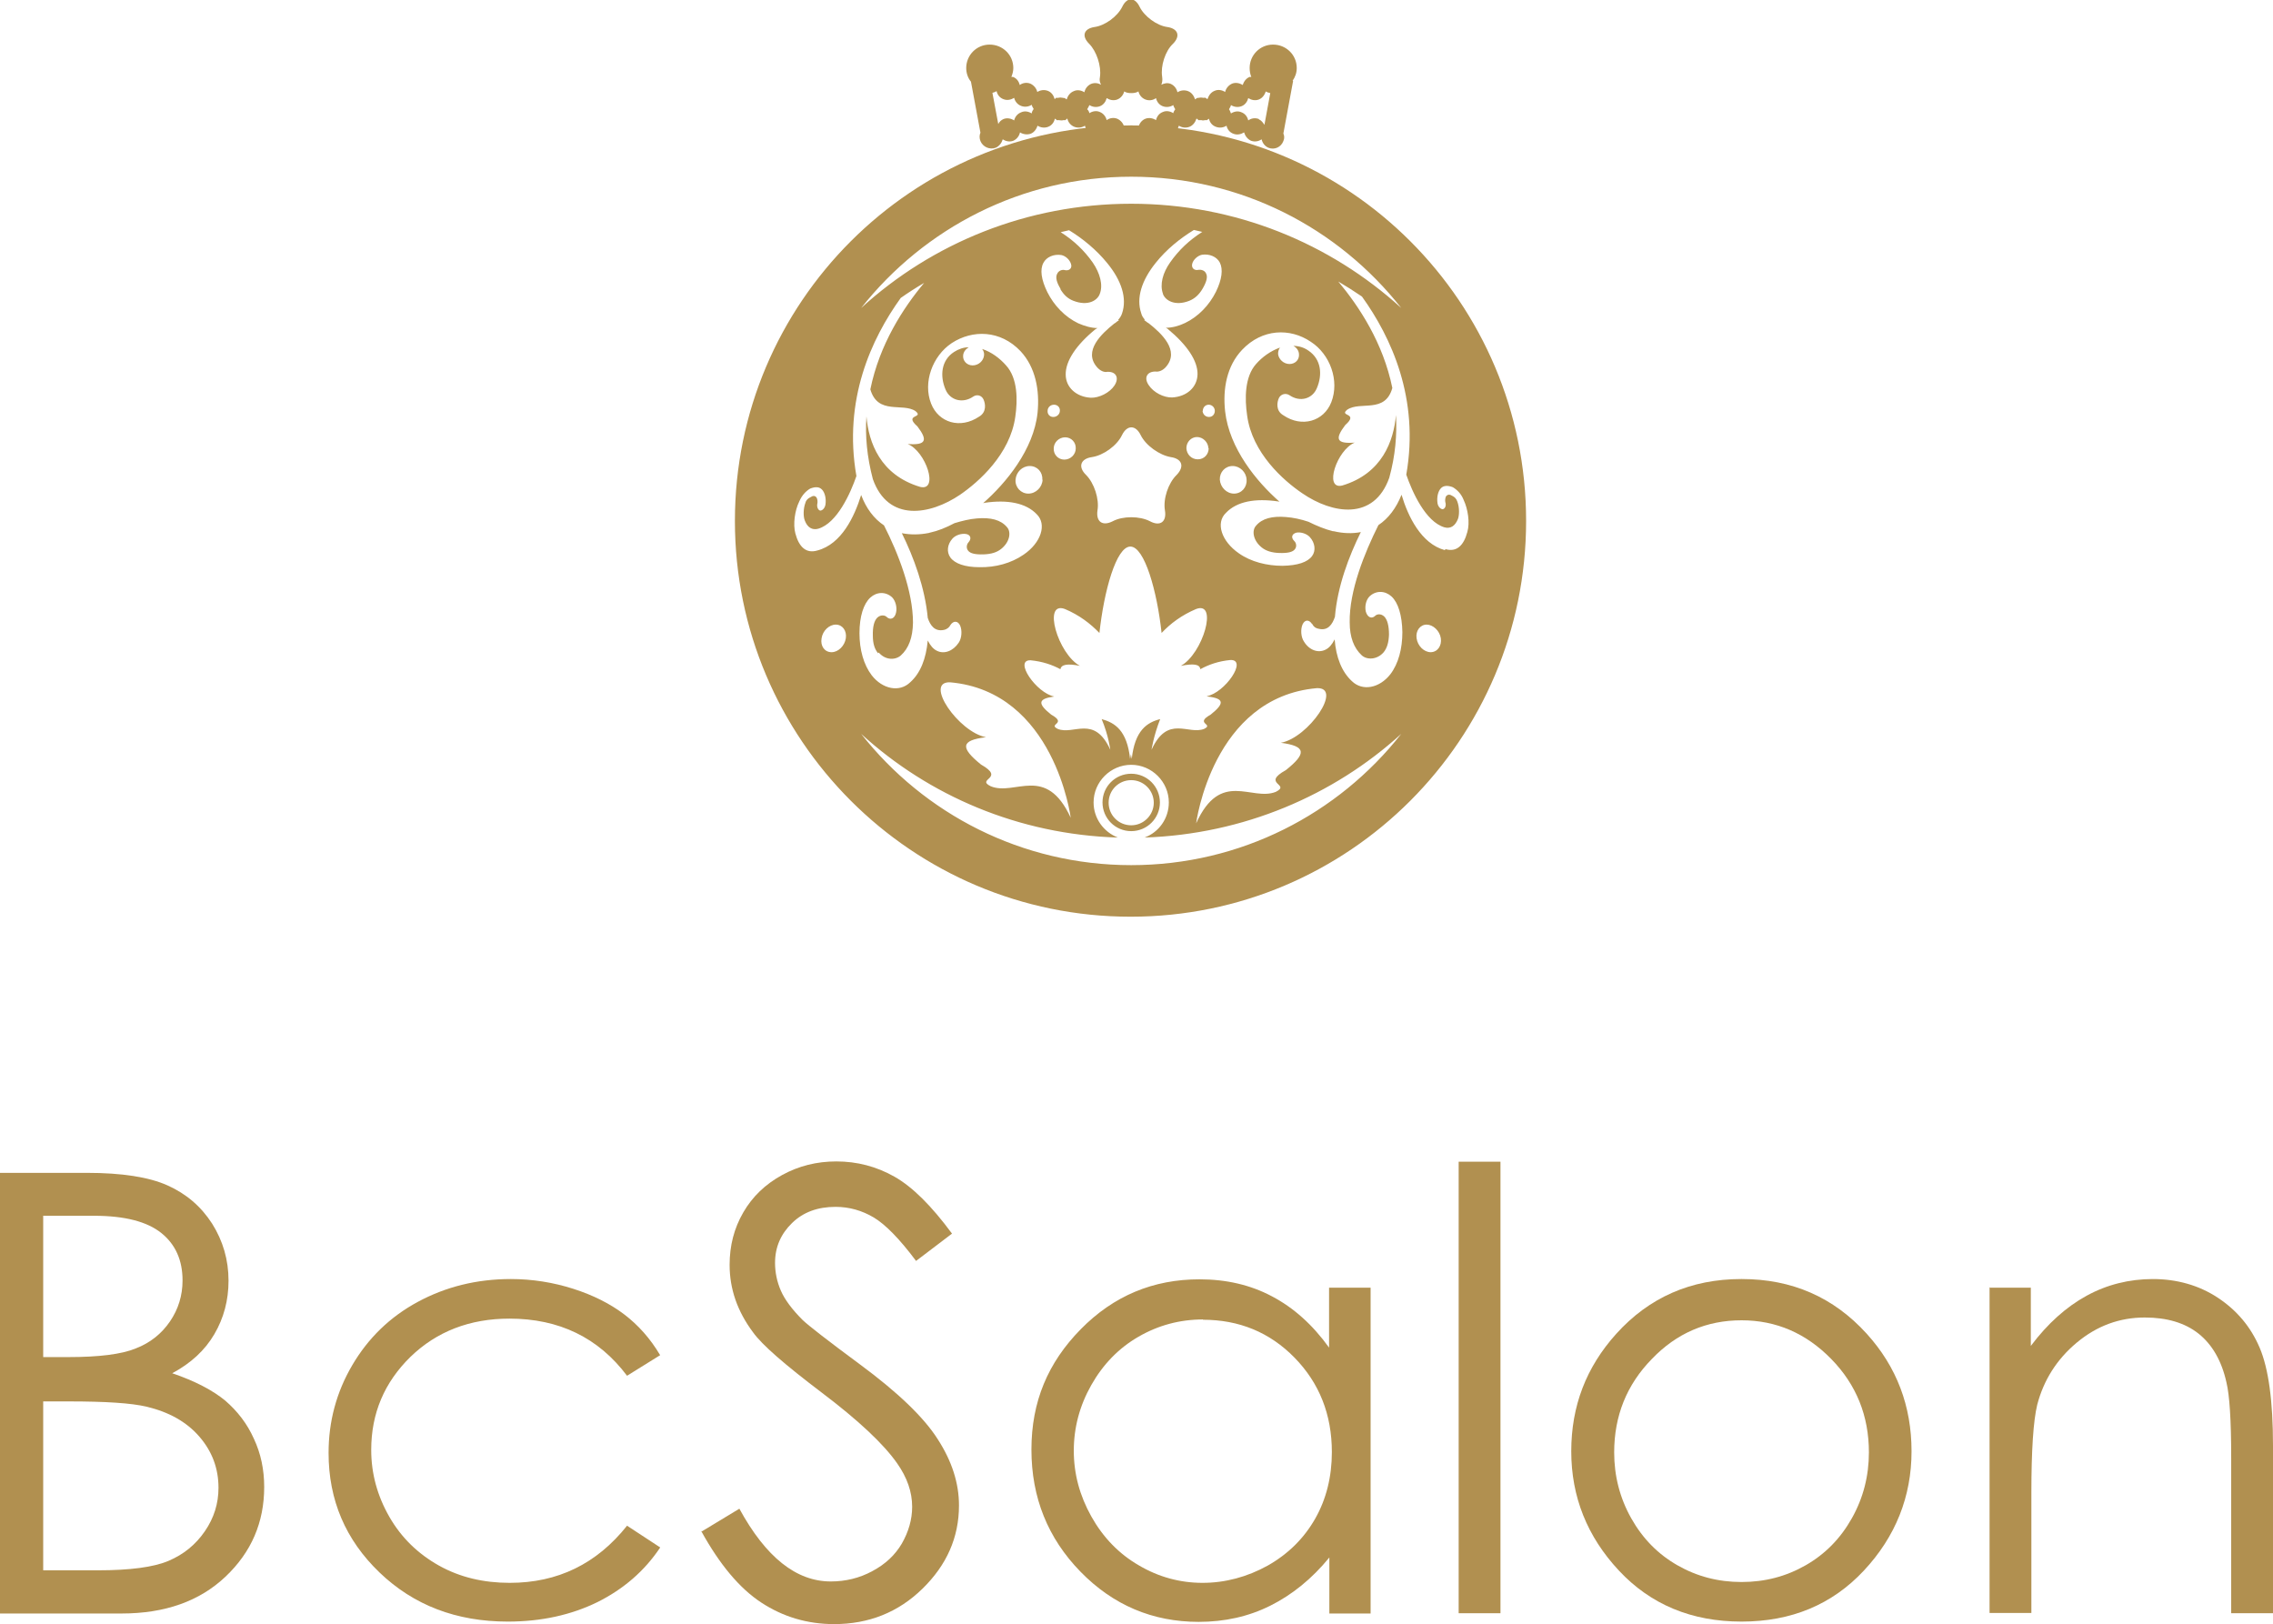 <?xml version="1.0" encoding="UTF-8"?>
<svg id="_レイヤー_2" data-name="レイヤー_2" xmlns="http://www.w3.org/2000/svg" viewBox="0 0 81.56 58.28">
  <defs>
    <style>
      .cls-1 {
        fill: #b19050;
      }
    </style>
  </defs>
  <g id="_レイヤー_1-2" data-name="レイヤー_1">
    <g>
      <g>
        <path class="cls-1" d="M0,42.08h3.12c1.25,0,2.22.15,2.89.45.67.3,1.2.75,1.6,1.37.39.62.59,1.3.59,2.05,0,.7-.17,1.34-.51,1.92-.34.58-.84,1.04-1.51,1.4.82.28,1.45.61,1.9.98.44.38.79.83,1.03,1.37.25.53.37,1.11.37,1.73,0,1.27-.46,2.34-1.39,3.22-.93.88-2.17,1.32-3.73,1.32H0v-15.8ZM1.55,43.63v5.06h.9c1.1,0,1.91-.1,2.42-.31.52-.2.93-.53,1.23-.97.3-.44.45-.93.45-1.47,0-.72-.25-1.29-.76-1.7-.51-.41-1.31-.62-2.42-.62h-1.83ZM1.55,50.28v6.06h1.96c1.15,0,2-.11,2.54-.34.54-.23.97-.58,1.3-1.06.33-.48.49-1,.49-1.56,0-.7-.23-1.31-.69-1.84s-1.09-.88-1.89-1.07c-.54-.13-1.47-.19-2.81-.19h-.89Z"/>
        <path class="cls-1" d="M23.69,48.62l-1.19.74c-1.03-1.37-2.44-2.05-4.22-2.05-1.42,0-2.61.46-3.55,1.37-.94.92-1.41,2.03-1.41,3.34,0,.85.22,1.65.65,2.4s1.03,1.33,1.78,1.75c.75.42,1.6.62,2.54.62,1.72,0,3.12-.68,4.21-2.05l1.19.78c-.56.84-1.31,1.49-2.25,1.96-.94.46-2.01.7-3.22.7-1.85,0-3.38-.59-4.6-1.76-1.22-1.17-1.83-2.6-1.83-4.29,0-1.13.28-2.18.85-3.15.57-.97,1.35-1.73,2.35-2.27,1-.54,2.11-.82,3.34-.82.77,0,1.52.12,2.24.35s1.33.54,1.83.92c.5.38.93.86,1.28,1.45Z"/>
        <path class="cls-1" d="M25.19,54.94l1.34-.81c.95,1.74,2.04,2.61,3.28,2.61.53,0,1.03-.12,1.49-.37.47-.25.82-.58,1.06-.99.24-.42.37-.86.37-1.32,0-.53-.18-1.05-.54-1.56-.49-.7-1.4-1.55-2.71-2.54-1.32-1-2.14-1.71-2.46-2.16-.56-.75-.84-1.55-.84-2.42,0-.69.16-1.31.49-1.88.33-.57.79-1.01,1.39-1.34.6-.33,1.25-.49,1.95-.49.74,0,1.44.18,2.09.55.65.37,1.33,1.05,2.06,2.04l-1.29.98c-.59-.79-1.1-1.31-1.52-1.56s-.88-.38-1.37-.38c-.64,0-1.16.19-1.56.58-.4.39-.61.86-.61,1.43,0,.34.07.68.21,1,.14.32.4.67.78,1.05.21.2.89.73,2.04,1.58,1.37,1.01,2.31,1.91,2.81,2.7.51.79.76,1.58.76,2.37,0,1.15-.44,2.14-1.31,2.99s-1.93,1.27-3.17,1.27c-.96,0-1.83-.26-2.61-.77-.78-.51-1.5-1.37-2.16-2.57Z"/>
        <path class="cls-1" d="M49.18,46.2v11.69h-1.48v-2.01c-.63.77-1.34,1.34-2.12,1.73s-1.64.58-2.57.58c-1.65,0-3.07-.6-4.24-1.8-1.17-1.2-1.76-2.66-1.76-4.38s.59-3.12,1.77-4.32,2.6-1.79,4.26-1.79c.96,0,1.83.2,2.6.61.78.41,1.46,1.02,2.05,1.84v-2.15h1.48ZM43.17,47.34c-.84,0-1.61.21-2.32.62-.71.41-1.27.99-1.69,1.73-.42.74-.63,1.53-.63,2.36s.21,1.61.63,2.36.99,1.34,1.7,1.75c.71.42,1.48.63,2.29.63s1.6-.21,2.34-.62c.74-.42,1.3-.98,1.7-1.68s.6-1.51.6-2.39c0-1.35-.45-2.48-1.34-3.39-.89-.91-1.99-1.36-3.29-1.36Z"/>
        <path class="cls-1" d="M52.34,41.68h1.5v16.2h-1.5v-16.2Z"/>
        <path class="cls-1" d="M62.5,45.89c1.8,0,3.29.65,4.48,1.96,1.08,1.19,1.61,2.6,1.61,4.22s-.57,3.06-1.71,4.28c-1.14,1.22-2.6,1.83-4.39,1.83s-3.26-.61-4.4-1.83c-1.14-1.22-1.71-2.65-1.71-4.28s.54-3.02,1.61-4.21c1.18-1.31,2.68-1.97,4.49-1.97ZM62.49,47.37c-1.25,0-2.33.46-3.22,1.39-.9.92-1.35,2.04-1.35,3.35,0,.84.2,1.63.61,2.36s.96,1.29,1.66,1.69c.7.4,1.46.6,2.3.6s1.6-.2,2.3-.6c.7-.4,1.25-.96,1.66-1.69.41-.73.61-1.52.61-2.36,0-1.31-.45-2.43-1.35-3.35s-1.97-1.39-3.22-1.39Z"/>
        <path class="cls-1" d="M71.37,46.2h1.5v2.09c.6-.8,1.27-1.4,2-1.8.73-.4,1.53-.6,2.38-.6s1.65.22,2.33.67,1.18,1.04,1.5,1.79.48,1.92.48,3.51v6.02h-1.5v-5.58c0-1.35-.06-2.25-.17-2.7-.17-.77-.51-1.36-1-1.75-.49-.39-1.14-.58-1.93-.58-.91,0-1.72.3-2.44.9s-1.19,1.35-1.42,2.23c-.14.58-.21,1.64-.21,3.18v4.29h-1.5v-11.69Z"/>
      </g>
      <g>
        <path class="cls-1" d="M40.57,4.5c-7.84,0-14.2,6.35-14.2,14.19s6.36,14.2,14.2,14.2,14.19-6.36,14.19-14.2-6.35-14.19-14.19-14.19ZM40.59,6.34c3.94,0,7.43,1.84,9.69,4.71-2.55-2.32-5.95-3.74-9.69-3.74s-7.15,1.42-9.69,3.74c2.26-2.86,5.76-4.71,9.69-4.71ZM46.14,27.63c-.9.5.19.5-.36.78-.87.35-1.98-.81-2.86,1.13,0,0,.58-4.52,4.33-4.85.95-.04-.3,1.78-1.29,1.96.92.12.92.39.18.98ZM43.33,24.99c.61.07.61.25.11.65-.59.33.13.33-.23.51-.57.23-1.31-.52-1.89.75,0,0,.07-.49.31-1.1-.47.12-.91.4-1.02,1.43,0,0-.01-.06-.03-.17-.02.11-.03.17-.03.17-.11-1.03-.55-1.3-1.02-1.43.25.6.31,1.1.31,1.1-.58-1.27-1.32-.51-1.89-.75-.36-.18.36-.18-.23-.51-.49-.39-.49-.57.11-.65-.64-.12-1.47-1.32-.85-1.3.42.04.77.16,1.07.32.03-.17.25-.21.7-.12-.79-.43-1.35-2.34-.54-2.04.52.22.91.52,1.24.86.16-1.49.6-3.1,1.11-3.1s.96,1.61,1.12,3.1c.32-.34.72-.64,1.24-.86.8-.3.24,1.61-.55,2.04.46-.09.68-.06.7.12.31-.17.66-.29,1.08-.33.63-.02-.2,1.18-.85,1.3ZM35.2,27.43c-.74-.6-.74-.87.18-.98-.98-.18-2.24-2-1.29-1.97,3.75.33,4.33,4.86,4.33,4.86-.89-1.93-2-.77-2.87-1.13-.55-.27.55-.27-.35-.78ZM38.04,10.36c.13.22.27.35.47.43.54.21.87-.02.95-.24.13-.32.01-.75-.25-1.13-.31-.44-.68-.79-1.15-1.09l.3-.07c.49.3.98.7,1.37,1.18.51.62.72,1.26.53,1.81-.03.09-.08.16-.14.23,0,0,.02,0,.03.01-.04.02-.07.05-.11.08,0,0,0,0-.01.01-.02.01-.03.02-.05.03-.45.36-1.12.98-.62,1.56.11.13.26.2.38.17h.02c.3,0,.4.23.23.49-.17.26-.55.45-.85.44-.53-.03-.9-.38-.9-.83-.01-.48.37-1.06,1.07-1.63.03-.02.05-.03.07-.04-.22,0-.46-.07-.69-.17-.48-.23-.87-.64-1.11-1.12-.22-.45-.27-.81-.14-1.05.11-.21.37-.32.64-.28.15.03.3.16.35.32.05.15-.06.26-.23.22-.06-.02-.21,0-.27.14-.06.12-.02.3.13.54ZM41.73,10.55c.08.22.42.45.95.24.19-.08.34-.21.47-.43.14-.24.19-.42.13-.54-.05-.13-.2-.15-.27-.14-.16.04-.27-.07-.23-.22.04-.15.2-.29.35-.32.27-.04.53.07.64.28.12.24.08.6-.14,1.05-.24.48-.63.89-1.11,1.12-.23.11-.47.17-.69.17.02.01.05.02.07.04.7.58,1.08,1.15,1.07,1.63-.01.46-.38.8-.91.83-.3.01-.67-.18-.84-.44-.18-.26-.07-.48.22-.49h.02c.12.02.27-.04.38-.17.5-.58-.16-1.2-.62-1.56-.02-.01-.03-.02-.05-.03,0,0-.01,0-.01-.01-.03-.02-.07-.05-.11-.08.01,0,.02,0,.03-.01-.06-.07-.11-.14-.13-.23-.19-.55.02-1.19.52-1.81.39-.49.88-.88,1.37-1.18l.3.07c-.47.3-.84.65-1.15,1.09-.27.38-.38.8-.26,1.13ZM43.16,14.74c0-.12.09-.22.21-.22s.22.1.22.22c0,.12-.08.22-.21.22s-.22-.1-.23-.22ZM43.37,16.08c0,.22-.16.4-.39.4s-.4-.18-.41-.4c0-.22.17-.4.38-.4s.4.18.41.4ZM40.93,15.61c.18.37.67.72,1.08.79.41.06.5.34.21.64-.3.29-.49.86-.42,1.27.07.41-.17.59-.54.39-.37-.19-.97-.19-1.33,0-.37.19-.61.02-.55-.39.07-.41-.12-.98-.41-1.27-.3-.29-.2-.58.21-.64.41-.06.9-.41,1.08-.79.18-.37.49-.37.67,0ZM38.22,15.69c.22,0,.39.18.38.4,0,.22-.19.4-.41.4s-.39-.18-.38-.4c0-.22.19-.4.41-.4ZM37.79,14.96c-.12,0-.21-.1-.2-.22,0-.12.1-.22.23-.22s.22.1.21.22c0,.12-.11.22-.23.22ZM37.41,17.21c-.01.27-.24.5-.51.5s-.48-.23-.46-.5c.02-.27.24-.49.51-.49s.47.22.45.49ZM44.23,16.72c.26,0,.49.22.5.49.02.27-.18.5-.45.5s-.49-.23-.51-.5c-.01-.27.19-.49.46-.49ZM29.84,23.4c-.25,0-.41-.22-.36-.5.04-.27.27-.49.51-.49s.4.22.36.49c-.04.27-.27.5-.51.5ZM31.53,23.41c.24.28.59.28.79.11.29-.26.43-.65.44-1.18,0-1.13-.53-2.49-1.04-3.49-.36-.24-.64-.61-.82-1.09-.24.77-.7,1.76-1.57,1.99-.4.12-.66-.12-.79-.61-.09-.33-.02-.83.14-1.15.1-.23.24-.37.39-.46.18-.07.32-.07.42.03.11.11.16.33.13.54-.02.13-.11.22-.19.22-.08-.02-.13-.14-.1-.26.01-.04.01-.16-.04-.22-.05-.06-.12-.06-.21,0-.08.04-.15.09-.18.2-.08.21-.08.5-.02.64.09.24.26.35.48.29.68-.2,1.16-1.28,1.37-1.89-.48-2.74.54-4.93,1.59-6.39.27-.19.55-.37.84-.54-.75.9-1.6,2.2-1.93,3.82.27.93,1.16.47,1.62.78.32.26-.44.1.07.55.38.5.31.68-.35.63.65.26,1.13,1.7.45,1.54-1.44-.43-1.85-1.6-1.93-2.53-.05.7.02,1.45.23,2.25.55,1.55,2.05,1.29,3.13.56.67-.46,1.79-1.45,1.98-2.79.09-.61.09-1.39-.33-1.85-.22-.25-.52-.48-.86-.59.05.06.08.14.07.23-.02.2-.2.36-.41.36s-.36-.17-.34-.36c.01-.13.1-.23.2-.29-.18,0-.36.06-.53.17-.46.3-.51.86-.3,1.35.16.38.61.51.99.25.13-.09.3-.05.37.1.07.15.12.46-.16.62-.67.45-1.45.22-1.72-.47-.3-.76.05-1.71.74-2.17.75-.49,1.75-.47,2.47.29.54.58.69,1.4.61,2.21-.14,1.32-1.13,2.52-1.95,3.24.01,0,.03,0,.05-.01.81-.12,1.48,0,1.87.41.37.36.16,1.02-.47,1.45-.45.31-1.01.46-1.58.45-.53,0-.89-.13-1.05-.35-.14-.2-.11-.47.08-.68.11-.12.32-.19.49-.16.16.03.2.17.08.3-.05.05-.1.19-.01.3.08.1.26.14.56.13.27-.01.47-.07.63-.2.31-.25.36-.61.2-.78-.22-.26-.58-.35-1.07-.31-.27.02-.54.09-.81.17-.3.16-.6.28-.88.34,0,0-.02,0-.03.01h0c-.35.07-.67.07-.98.01.43.87.83,1.96.93,3.04.09.27.25.5.58.43.11-.02.2-.1.23-.17,0,0,0,0,0,0,.11-.17.27-.16.35.01.08.18.06.46-.05.62-.2.3-.52.42-.78.29-.13-.06-.24-.19-.33-.37-.06.65-.26,1.17-.63,1.5-.38.37-.99.25-1.38-.25-.29-.38-.44-.92-.44-1.51,0-.61.15-1.06.39-1.28.23-.21.55-.22.78-.01.12.12.19.36.14.56-.05.21-.21.27-.34.14-.05-.05-.2-.09-.33.03-.11.11-.17.32-.16.65,0,.27.06.48.19.63ZM40.59,31.04c-3.93,0-7.43-1.84-9.69-4.71,2.43,2.22,5.65,3.61,9.21,3.72-.51-.2-.87-.69-.87-1.26,0-.74.61-1.35,1.35-1.35s1.35.61,1.35,1.35c0,.58-.36,1.07-.87,1.26,3.55-.12,6.78-1.51,9.21-3.72-2.26,2.87-5.76,4.71-9.69,4.71ZM51.34,23.4c-.24,0-.47-.22-.51-.5-.04-.27.13-.49.36-.49s.47.22.51.49c.04.27-.12.5-.37.5ZM51.85,19.74c-.86-.23-1.33-1.22-1.56-1.99-.19.48-.47.85-.83,1.09-.5,1-1.05,2.36-1.03,3.49,0,.53.15.92.43,1.18.18.17.55.17.79-.11.12-.15.18-.35.19-.63,0-.32-.06-.54-.17-.65-.13-.12-.27-.08-.32-.03-.13.13-.28.06-.34-.14-.05-.2.01-.44.14-.56.23-.21.55-.2.78.01.24.22.38.68.39,1.28,0,.59-.14,1.13-.43,1.51-.39.5-1,.62-1.38.25-.36-.33-.57-.85-.62-1.5-.09.18-.2.31-.33.37-.26.13-.58.02-.77-.29-.11-.16-.13-.44-.05-.62.08-.17.23-.18.34-.01,0,0,.01,0,.01,0,.03.08.11.15.23.17.33.08.49-.16.58-.43.09-1.09.5-2.17.93-3.04-.3.06-.63.05-.97-.03h0s-.02,0-.03,0c-.28-.07-.58-.19-.88-.34-.27-.09-.54-.15-.81-.17-.49-.04-.85.05-1.07.31-.16.17-.11.53.2.78.16.13.37.19.63.2.3.01.48-.03.56-.13.09-.11.04-.25-.02-.3-.13-.13-.08-.26.08-.3.16-.03.37.04.48.16.19.21.22.49.08.68-.16.22-.52.34-1.06.35-.56,0-1.13-.14-1.57-.45-.62-.43-.84-1.09-.46-1.45.39-.41,1.05-.53,1.87-.41.02,0,.03.01.05.01-.82-.72-1.8-1.91-1.95-3.24-.09-.81.06-1.63.61-2.21.72-.76,1.72-.79,2.46-.29.7.45,1.04,1.4.74,2.17-.27.69-1.06.92-1.72.47-.28-.16-.23-.47-.16-.62.07-.14.24-.19.38-.1.38.26.82.13.98-.25.21-.49.16-1.04-.3-1.35-.17-.12-.36-.17-.54-.17.11.06.19.16.2.29.02.2-.13.36-.34.36s-.39-.17-.41-.36c0-.09.02-.16.07-.23-.34.12-.64.34-.86.59-.41.46-.41,1.24-.32,1.85.18,1.34,1.3,2.33,1.98,2.79,1.08.74,2.57.99,3.12-.56.22-.8.28-1.55.24-2.25-.08.92-.49,2.1-1.93,2.53-.67.16-.19-1.28.45-1.54-.66.05-.72-.13-.34-.63.51-.45-.24-.3.07-.55.47-.32,1.36.15,1.62-.78-.33-1.62-1.19-2.92-1.94-3.82.29.17.57.35.85.54,1.05,1.46,2.07,3.66,1.59,6.39.21.61.69,1.69,1.37,1.89.22.06.38-.05.48-.29.06-.15.06-.43-.02-.64-.04-.11-.1-.16-.18-.2-.09-.06-.16-.05-.21,0-.05.06-.05.18-.04.22.04.12,0,.24-.09.26-.08,0-.17-.09-.19-.22-.03-.22.02-.43.13-.54.09-.09.24-.1.42-.03.15.09.3.23.39.46.15.32.23.81.13,1.15-.13.49-.39.73-.79.61ZM41.62,28.79c0-.57-.46-1.03-1.03-1.03s-1.03.46-1.03,1.03.46,1.03,1.03,1.03,1.03-.46,1.03-1.03ZM40.59,29.61c-.45,0-.81-.36-.81-.81s.36-.81.81-.81.81.37.81.81-.36.81-.81.81Z"/>
        <path class="cls-1" d="M46.38,2.9c.09-.13.15-.28.15-.46,0-.47-.38-.84-.85-.84s-.84.38-.84.84c0,.11.02.23.06.32-.02,0-.04,0-.06,0-.13.05-.21.17-.25.29-.11-.07-.25-.1-.38-.05-.13.06-.22.17-.25.3-.11-.07-.25-.1-.38-.04-.13.05-.21.17-.25.29,0,0-.01,0-.02,0-.02-.01-.03-.03-.05-.04-.02-.01-.05,0-.07,0-.03,0-.06-.01-.09-.01s-.05,0-.08.01c-.03,0-.05,0-.07.01-.02,0-.03.02-.05.04,0,0-.02,0-.02,0-.04-.12-.12-.24-.25-.29-.13-.05-.27-.03-.38.04-.03-.13-.11-.24-.24-.3-.12-.05-.24-.02-.34.03.03-.07.05-.16.03-.29-.06-.38.11-.92.39-1.18.27-.27.19-.54-.2-.6-.38-.05-.83-.38-1-.73-.17-.35-.45-.35-.62,0-.17.35-.62.68-1,.73-.38.06-.47.32-.19.6.27.27.44.8.39,1.18-.03.13,0,.22.04.29-.11-.06-.23-.08-.36-.03-.13.06-.21.17-.24.3-.11-.07-.25-.1-.38-.04-.13.05-.22.17-.25.29,0,0,0,0-.02,0-.02-.01-.03-.03-.05-.04-.03-.01-.05,0-.07-.01-.03,0-.05-.01-.08-.01-.03,0-.06,0-.09.01-.02,0-.05,0-.07,0-.02,0-.03.02-.04.04,0,0-.01,0-.02,0-.03-.12-.11-.24-.24-.29-.13-.05-.27-.03-.38.04-.03-.13-.12-.24-.25-.3-.13-.05-.27-.03-.38.05-.03-.13-.11-.24-.24-.29-.02,0-.04,0-.06,0,.04-.1.07-.21.07-.32,0-.47-.38-.84-.85-.84s-.84.38-.84.84c0,.18.06.36.17.49l.34,1.83c-.04.09-.04.2,0,.3.09.22.34.32.55.24.13-.06.21-.17.25-.3.11.07.25.1.38.05.13-.06.21-.17.24-.3.11.07.25.09.38.05.13-.05.21-.17.25-.29.11.07.25.09.38.04.13-.05.21-.16.24-.29.01,0,.02,0,.02.01.02,0,.03.02.04.04.03,0,.05,0,.07,0,.03,0,.06.01.1.01.02,0,.05,0,.08-.01.02,0,.05,0,.07,0,.02-.01.03-.03.05-.05,0,0,.01,0,.02,0,.03.13.12.24.25.29.13.05.27.03.38-.04.03.13.11.24.24.29.14.05.27.02.38-.05.03.13.12.24.25.3.13.05.27.02.38-.05.03.13.11.24.24.29.07.02.13.03.19.03.07,0,.12,0,.19-.03.13-.05.21-.17.25-.29.11.07.25.1.38.05.13-.06.21-.17.25-.3.11.07.25.09.38.05.13-.05.21-.17.24-.29.11.07.25.09.38.04.13-.05.21-.17.25-.29,0,0,0,0,.02,0,.02.01.03.03.05.05.02,0,.05,0,.07,0,.03,0,.05,0,.08.01.03,0,.06,0,.09-.01.02,0,.04,0,.07,0,.02-.01.03-.03.05-.04,0,0,.01,0,.02-.01.03.13.11.24.25.29.13.05.27.03.38-.04.03.13.11.24.25.29.13.05.27.02.38-.05.04.13.12.24.25.3.14.05.27.02.38-.05.03.13.11.24.24.3.22.09.46-.02.54-.24.04-.09.04-.18,0-.27l.35-1.89ZM37.02,4.07c-.11-.07-.25-.1-.38-.04-.13.05-.22.16-.25.29-.11-.07-.25-.1-.38-.05-.09.04-.15.1-.19.18l-.21-1.12c.05-.01.1-.03.15-.06.03.13.11.24.25.29.13.05.27.02.38-.05.03.13.12.24.25.29.13.05.27.03.38-.04.01.05.04.1.07.15-.03.04-.06.09-.07.15ZM42.1,4.06c-.11-.07-.25-.1-.38-.04-.13.05-.21.16-.24.29-.11-.07-.25-.1-.38-.05-.13.05-.22.17-.25.3-.07-.05-.16-.06-.26-.06-.09,0-.18.01-.25.06-.03-.13-.12-.24-.25-.3-.13-.05-.27-.03-.38.05-.03-.13-.12-.24-.24-.29-.13-.06-.27-.03-.38.04-.01-.05-.04-.11-.08-.14.03-.05.06-.1.08-.15.11.07.25.09.38.04.13-.05.21-.17.24-.29.11.07.25.1.38.05.13-.05.22-.17.25-.29.07.05.17.06.25.06.09,0,.18-.01.26-.06.03.13.12.24.25.29.13.05.27.03.38-.05.03.13.11.24.24.29.13.05.27.03.38-.04.01.05.04.1.07.15-.03.04-.06.09-.07.14ZM45.17,4.27c-.13-.05-.27-.03-.38.05-.03-.13-.11-.24-.24-.29-.13-.06-.27-.03-.38.04-.02-.05-.04-.11-.07-.15.03-.05.06-.1.07-.15.11.07.25.09.38.04.13-.05.21-.17.24-.29.11.07.25.1.38.05.13-.05.21-.17.25-.29.04.03.11.05.16.06l-.21,1.14c-.05-.08-.11-.16-.2-.2Z"/>
      </g>
    </g>
  </g>
</svg>